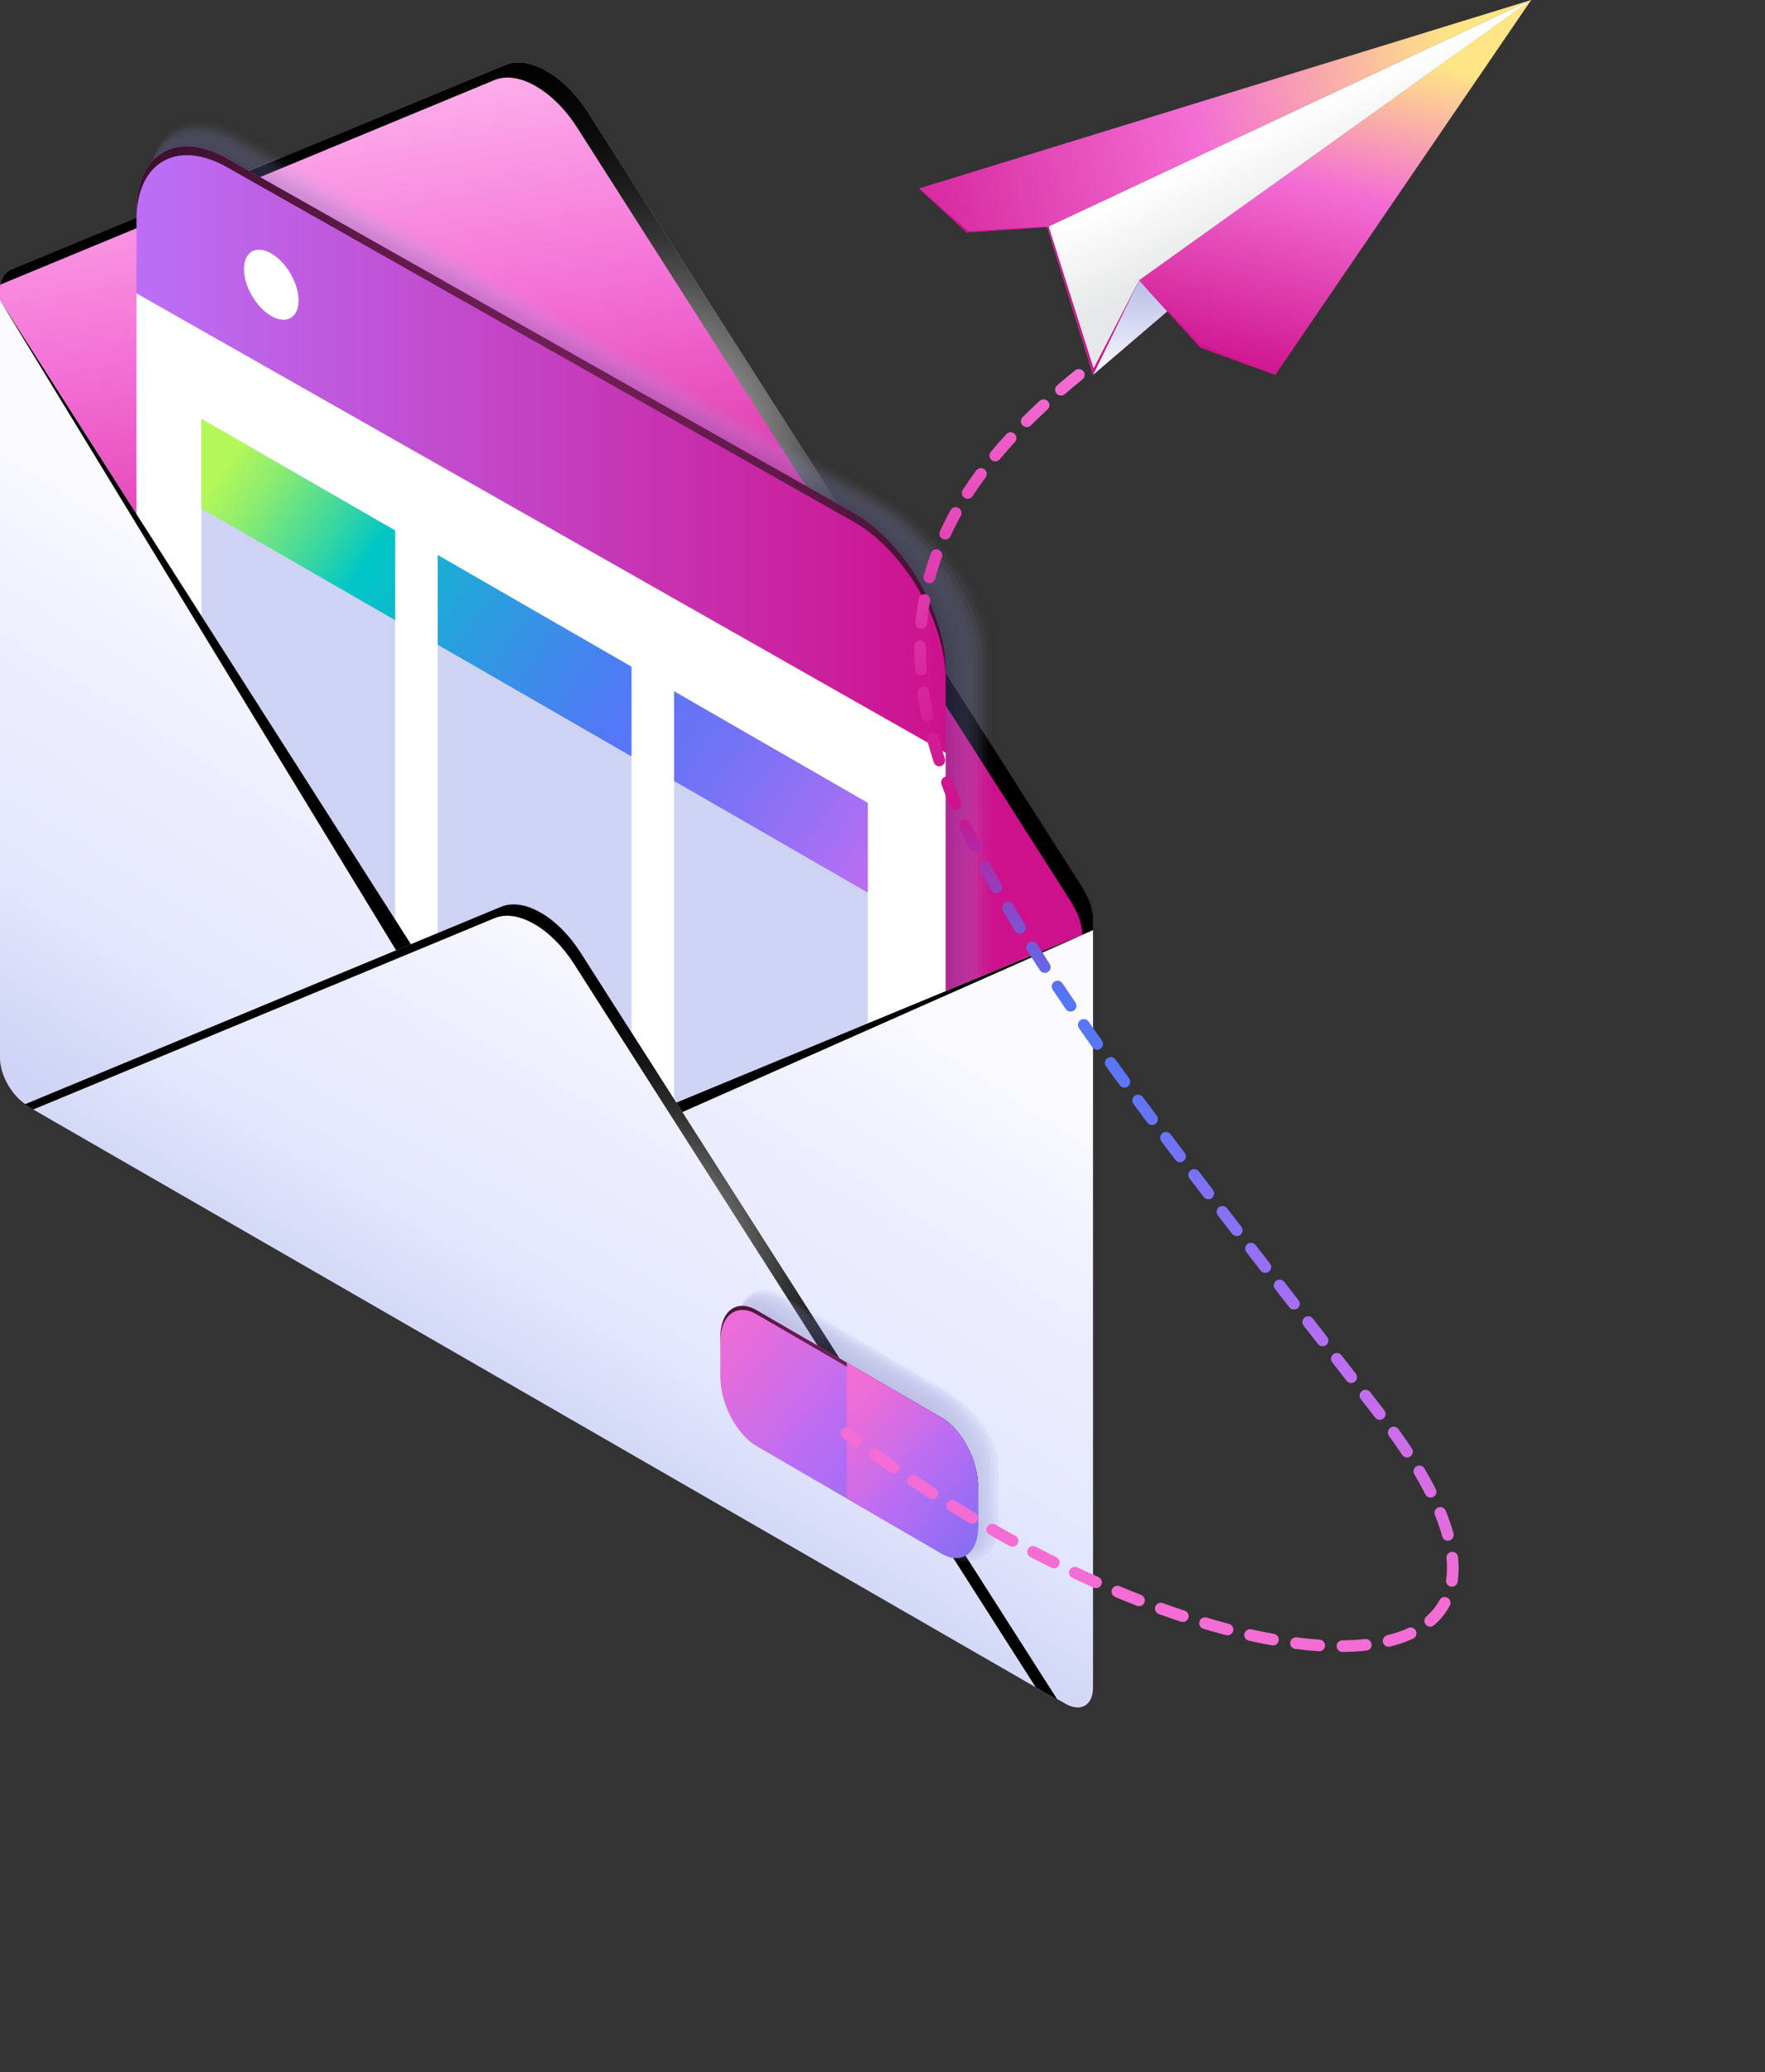 <?xml version="1.0" encoding="UTF-8"?>
<svg xmlns="http://www.w3.org/2000/svg" width="328" height="385" viewBox="0 0 328 385" fill="none">
  <rect x="0" y="0" width="328" height="385" fill="#333333" stroke="none"/>
  <path d="M201.411 165.382L201.519 165.443L109.28 20.905C104.873 13.997 98.336 10.231 93.927 12.055L1.608 50.253L1.713 50.314C0.669 50.793 0 51.955 0 53.695V196.527C0 199.788 2.308 203.763 5.157 205.404L197.968 316.505C200.817 318.146 203.125 316.833 203.125 313.57V170.738C203.125 168.998 202.455 167.065 201.41 165.382H201.411Z" fill="url(#paint0_linear_2_493)"></path>
  <path style="mix-blend-mode:color-dodge" d="M201.109 316.386V173.554C201.109 171.813 200.44 169.88 199.394 168.197L199.501 168.258L107.265 23.721C102.858 16.813 96.321 13.046 91.912 14.868L0.084 52.864C0.268 51.594 0.851 50.708 1.715 50.311L1.61 50.25L93.929 12.052C98.338 10.23 104.875 13.996 109.282 20.904L201.519 165.442L201.411 165.381C202.457 167.064 203.127 168.997 203.127 170.737V313.569C203.127 315.504 202.302 316.733 201.046 317.086C201.073 316.857 201.111 316.639 201.111 316.387L201.109 316.386Z" fill="url(#paint1_radial_2_493)"></path>
  <g style="mix-blend-mode:multiply" opacity="0.3">
    <path opacity="0.09" d="M44.914 24.795C35.442 19.338 27.764 23.708 27.764 34.554V169.94C27.764 180.788 35.442 194.006 44.914 199.463L163.721 266.695C173.193 272.152 184.326 267.239 184.326 256.39V121.004C184.326 110.156 173.193 97.484 163.721 92.026L44.914 24.795Z" fill="#A7ADDF"></path>
    <path opacity="0.18" d="M44.705 25.407C35.245 19.956 27.576 24.32 27.576 35.155V169.817C27.576 180.652 35.245 193.853 44.705 199.303L163.23 266.372C172.69 271.824 183.468 266.967 183.468 256.134V121.472C183.468 110.637 172.69 97.928 163.23 92.477L44.705 25.407Z" fill="#A0A5D9"></path>
    <path opacity="0.27" d="M44.499 26.022C35.05 20.578 27.393 24.936 27.393 35.756V169.695C27.393 180.515 35.052 193.701 44.499 199.145L162.742 266.051C172.191 271.496 182.613 266.7 182.613 255.881V121.941C182.613 111.122 172.191 98.373 162.742 92.929L44.499 26.022Z" fill="#989CD3"></path>
    <path opacity="0.36" d="M44.291 26.637C34.855 21.2 27.205 25.553 27.205 36.359V169.577C27.205 180.383 34.855 193.552 44.291 198.988L162.253 265.733C171.688 271.169 181.757 266.435 181.757 255.629V122.411C181.757 111.604 171.688 98.818 162.253 93.381L44.291 26.637Z" fill="#9094CD"></path>
    <path opacity="0.45" d="M44.082 27.249C34.658 21.818 27.018 26.165 27.018 36.958V169.453C27.018 180.246 34.658 193.397 44.082 198.828L161.763 265.409C171.187 270.839 180.9 266.164 180.9 255.371V122.876C180.9 112.083 171.187 99.258 161.763 93.83L44.082 27.249Z" fill="#898BC7"></path>
    <path opacity="0.55" d="M43.876 27.863C34.463 22.44 26.832 26.782 26.832 37.561V169.333C26.832 180.112 34.463 193.246 43.876 198.669L161.276 265.088C170.688 270.511 180.045 265.897 180.045 255.117V123.345C180.045 112.566 170.688 99.705 161.276 94.282L43.876 27.863Z" fill="#8183C1"></path>
    <path opacity="0.64" d="M43.667 28.478C34.266 23.061 26.647 27.398 26.647 38.164V169.213C26.647 179.979 34.268 193.096 43.667 198.513L160.784 264.769C170.185 270.187 179.187 265.632 179.187 254.866V123.817C179.187 113.051 170.185 100.152 160.784 94.736L43.667 28.478Z" fill="#7A7ABB"></path>
    <path opacity="0.73" d="M43.459 29.09C34.071 23.681 26.46 28.012 26.46 38.763V169.089C26.46 179.841 34.071 192.941 43.459 198.351L160.295 264.445C169.683 269.854 178.33 265.361 178.33 254.608V124.282C178.33 113.53 169.683 100.592 160.295 95.183L43.459 29.09Z" fill="#7272B5"></path>
    <path opacity="0.82" d="M43.252 29.705C33.876 24.303 26.274 28.627 26.274 39.366V168.968C26.274 179.706 33.876 192.792 43.252 198.194L159.807 264.124C169.183 269.526 177.476 265.093 177.476 254.354V124.752C177.476 114.014 169.183 101.039 159.807 95.635L43.252 29.705Z" fill="#6A69AF"></path>
    <path opacity="0.91" d="M43.044 30.319C33.679 24.923 26.089 29.243 26.089 39.967V168.846C26.089 179.57 33.679 192.64 43.044 198.034L159.318 263.802C168.683 269.198 176.619 264.823 176.619 254.099V125.219C176.619 114.495 168.683 101.482 159.318 96.085L43.044 30.319Z" fill="#6361A9"></path>
    <path d="M42.837 30.932C33.484 25.543 25.903 29.858 25.903 40.568V168.724C25.903 179.435 33.484 192.487 42.837 197.876L158.83 263.481C168.184 268.87 175.764 264.556 175.764 253.845V125.689C175.764 114.978 168.184 101.926 158.83 96.537L42.837 30.932Z" fill="#5B58A3"></path>
  </g>
  <path d="M175.734 124.603C175.734 113.856 168.126 100.758 158.742 95.35L42.356 29.52C32.97 24.112 25.364 28.442 25.364 39.189V62.066L175.734 147.419V124.603Z" fill="url(#paint2_linear_2_493)"></path>
  <path d="M42.356 206.205L158.74 272.037C168.124 277.445 175.732 273.115 175.732 262.369V139.855L25.364 54.502V176.954C25.364 187.701 32.972 200.799 42.356 206.207V206.205Z" fill="white"></path>
  <path style="mix-blend-mode:color-dodge" d="M158.74 95.352L42.356 29.52C32.972 24.112 25.362 28.442 25.362 39.189V40.83C25.362 30.083 32.97 25.753 42.356 31.161L158.74 96.993C168.126 102.401 175.734 115.497 175.734 126.246V124.605C175.734 113.858 168.126 100.76 158.74 95.352Z" fill="url(#paint3_radial_2_493)"></path>
  <path d="M73.431 178.487L37.431 157.743V77.807L73.431 98.551V178.487Z" fill="#CED3F4"></path>
  <path d="M73.431 115.221L37.431 94.477V77.807L73.431 98.551V115.221Z" fill="url(#paint4_linear_2_493)"></path>
  <path d="M117.35 203.795L81.35 183.051V103.113L117.35 123.857V203.795Z" fill="#CED3F4"></path>
  <path d="M161.27 229.102L125.27 208.358V128.422L161.27 149.164V229.102Z" fill="#CED3F4"></path>
  <path d="M117.35 140.527L81.35 119.783V103.113L117.35 123.857V140.527Z" fill="url(#paint5_linear_2_493)"></path>
  <path d="M161.27 165.834L125.27 145.092V128.422L161.27 149.164V165.834Z" fill="url(#paint6_linear_2_493)"></path>
  <path d="M109.337 211.614C104.848 213.471 98.191 209.634 93.703 202.602L0 55.765V196.526C0 199.787 2.308 203.762 5.157 205.403L197.968 316.504C200.817 318.145 203.125 316.832 203.125 313.569V172.808L109.337 211.614Z" fill="url(#paint7_linear_2_493)"></path>
  <path style="mix-blend-mode:color-dodge" d="M107.322 215.234C102.833 217.091 96.175 213.254 91.688 206.222L0 55.765L93.703 202.602C98.191 209.634 104.848 213.471 109.337 211.614L203.125 172.808L107.32 215.236L107.322 215.234Z" fill="url(#paint8_radial_2_493)"></path>
  <path d="M4.656 205.243L4.554 205.184L93.132 168.459C97.363 166.703 103.642 170.319 107.875 176.95L196.532 315.806L196.431 315.747L4.656 205.243Z" fill="url(#paint9_linear_2_493)"></path>
  <path style="mix-blend-mode:color-dodge" d="M106.664 179.063C102.431 172.432 96.152 168.816 91.921 170.571L6.179 206.121L4.656 205.243L4.554 205.184L93.132 168.459C97.363 166.703 103.642 170.319 107.875 176.95L196.532 315.806L196.431 315.747L192.485 313.474L106.664 179.063Z" fill="url(#paint10_radial_2_493)"></path>
  <path d="M54.02 59.059C55.989 57.91 55.969 54.22 53.975 50.816C51.982 47.412 48.769 45.584 46.8 46.733C44.831 47.882 44.851 51.573 46.845 54.976C48.838 58.38 52.051 60.208 54.02 59.059Z" fill="white"></path>
  <g style="mix-blend-mode:multiply" opacity="0.3">
    <path opacity="0.38" d="M145.567 240.819C141.032 238.205 137.355 240.298 137.355 245.492V257.487C137.355 262.681 141.032 269.011 145.567 271.625L175.476 289.013C180.011 291.627 185.506 289.247 185.506 284.053V272.058C185.506 266.864 180.011 260.821 175.476 258.209L145.567 240.821V240.819Z" fill="#8F92CC"></path>
    <path opacity="0.44" d="M145.322 241.186C140.808 238.585 137.151 240.667 137.151 245.836V257.255C137.151 262.424 140.81 268.723 145.322 271.324L174.961 288.557C179.476 291.157 184.787 288.814 184.787 283.645V272.226C184.787 267.057 179.476 261.019 174.961 258.419L145.322 241.186Z" fill="#8A8DC8"></path>
    <path opacity="0.49" d="M145.079 241.55C140.588 238.963 136.948 241.033 136.948 246.178V257.02C136.948 262.165 140.588 268.431 145.079 271.019L174.449 288.095C178.94 290.683 184.068 288.376 184.068 283.233V272.391C184.068 267.246 178.94 261.214 174.449 258.627L145.079 241.55Z" fill="#8687C5"></path>
    <path opacity="0.55" d="M144.835 241.917C140.365 239.341 136.743 241.403 136.743 246.521V256.787C136.743 261.905 140.366 268.143 144.835 270.717L173.935 287.639C178.405 290.215 183.349 287.944 183.349 282.824V272.558C183.349 267.441 178.405 261.413 173.935 258.837L144.835 241.915V241.917Z" fill="#8182C1"></path>
    <path opacity="0.61" d="M144.592 242.281C140.145 239.718 136.539 241.77 136.539 246.863V256.554C136.539 261.647 140.145 267.853 144.592 270.415L173.422 287.183C177.869 289.745 182.63 287.511 182.63 282.418V272.726C182.63 267.633 177.869 261.609 173.422 259.048L144.592 242.281Z" fill="#7C7DBD"></path>
    <path opacity="0.66" d="M144.347 242.646C139.923 240.096 136.334 242.136 136.334 247.204V256.32C136.334 261.388 139.921 267.563 144.347 270.112L172.908 286.723C177.332 289.272 181.911 287.074 181.911 282.008V272.893C181.911 267.824 177.332 261.806 172.908 259.257L144.347 242.646Z" fill="#7778B9"></path>
    <path opacity="0.72" d="M144.104 243.012C139.701 240.474 136.131 242.506 136.131 247.548V256.087C136.131 261.128 139.701 267.273 144.104 269.811L172.396 286.267C176.799 288.805 181.194 286.643 181.194 281.599V273.06C181.194 268.019 176.799 262.004 172.396 259.466L144.104 243.01V243.012Z" fill="#7372B6"></path>
    <path opacity="0.77" d="M143.86 243.376C139.479 240.852 135.927 242.873 135.927 247.889V255.852C135.927 260.869 139.477 266.983 143.86 269.507L171.881 285.807C176.262 288.332 180.474 286.206 180.474 281.189V273.226C180.474 268.21 176.262 262.201 171.881 259.676L143.86 243.376Z" fill="#6E6DB2"></path>
    <path opacity="0.83" d="M143.617 243.743C139.257 241.232 135.724 243.241 135.724 248.233V255.619C135.724 260.611 139.257 266.693 143.617 269.206L171.369 285.351C175.728 287.862 179.757 285.773 179.757 280.783V273.396C179.757 268.404 175.728 262.401 171.369 259.888L143.617 243.743Z" fill="#6968AE"></path>
    <path opacity="0.89" d="M143.372 244.107C139.036 241.609 135.52 243.609 135.52 248.574V255.387C135.52 260.354 139.036 266.404 143.372 268.904L170.854 284.893C175.191 287.391 179.038 285.339 179.038 280.372V273.56C179.038 268.593 175.193 262.594 170.854 260.096L143.372 244.107Z" fill="#6463AA"></path>
    <path opacity="0.94" d="M143.129 244.472C138.814 241.985 135.317 243.976 135.317 248.918V255.154C135.317 260.094 138.814 266.116 143.129 268.601L170.342 284.435C174.657 286.921 178.319 284.904 178.319 279.964V273.728C178.319 268.788 174.655 262.792 170.342 260.306L143.129 244.472Z" fill="#605DA7"></path>
    <path d="M142.884 244.838C138.592 242.365 135.112 244.344 135.112 249.261V254.921C135.112 259.836 138.592 265.826 142.884 268.299L169.828 283.979C174.12 286.452 177.6 284.473 177.6 279.556V273.896C177.6 268.98 174.12 262.991 169.828 260.518L142.884 244.838Z" fill="#5B58A3"></path>
  </g>
  <path d="M175.034 288.645L140.602 268.656C136.892 266.519 133.856 260.73 133.856 255.793V248.506C133.856 243.569 136.892 241.278 140.602 243.417L175.034 263.405C178.743 265.542 181.779 271.332 181.779 276.268V283.555C181.779 288.492 178.743 290.784 175.034 288.645Z" fill="url(#paint11_linear_2_493)"></path>
  <path style="mix-blend-mode:color-dodge" d="M175.034 263.405L140.602 243.417C136.892 241.279 133.856 243.569 133.856 248.506V249.261C133.856 244.325 136.892 242.033 140.602 244.172L175.034 264.161C178.743 266.298 181.779 272.087 181.779 277.024V276.268C181.779 271.332 178.743 265.542 175.034 263.405Z" fill="url(#paint12_radial_2_493)"></path>
  <path d="M175.034 263.405L157.366 253.148V278.388L175.034 288.645C178.745 290.782 181.779 288.492 181.779 283.555V276.268C181.779 271.332 178.743 265.542 175.034 263.405Z" fill="url(#paint13_linear_2_493)"></path>
  <path d="M159.033 268.7C158.807 268.7 158.582 268.631 158.387 268.486L156.637 267.181C156.157 266.82 156.062 266.141 156.423 265.662C156.782 265.187 157.459 265.084 157.945 265.448L159.683 266.744C160.165 267.101 160.264 267.78 159.909 268.261C159.694 268.547 159.367 268.698 159.035 268.698L159.033 268.7Z" fill="url(#paint14_linear_2_493)"></path>
  <path d="M249.478 306.908C248.883 306.908 248.398 306.427 248.392 305.831C248.386 305.232 248.868 304.744 249.47 304.738C250.946 304.725 252.363 304.648 253.684 304.505C254.298 304.442 254.816 304.874 254.881 305.469C254.944 306.064 254.514 306.599 253.916 306.663C252.524 306.812 251.034 306.894 249.488 306.908H249.48H249.478ZM245.153 306.776C245.128 306.776 245.105 306.776 245.081 306.774C243.681 306.682 242.207 306.537 240.706 306.347C240.111 306.27 239.689 305.726 239.765 305.135C239.842 304.541 240.398 304.122 240.979 304.196C242.438 304.383 243.866 304.522 245.224 304.612C245.822 304.652 246.276 305.167 246.235 305.765C246.199 306.337 245.721 306.776 245.153 306.776ZM258.063 305.936C257.575 305.936 257.13 305.606 257.009 305.112C256.866 304.53 257.223 303.942 257.805 303.799C259.225 303.45 260.533 303.002 261.692 302.463C262.238 302.206 262.881 302.446 263.135 302.988C263.388 303.532 263.152 304.177 262.609 304.429C261.325 305.026 259.883 305.522 258.327 305.906C258.239 305.927 258.151 305.936 258.065 305.936H258.063ZM236.563 305.694C236.5 305.694 236.435 305.688 236.37 305.677C234.97 305.427 233.54 305.139 232.079 304.814C231.494 304.683 231.125 304.105 231.255 303.521C231.385 302.935 231.97 302.576 232.552 302.698C233.982 303.017 235.383 303.299 236.752 303.544C237.343 303.648 237.737 304.213 237.63 304.801C237.534 305.326 237.077 305.694 236.561 305.694H236.563ZM228.112 303.816C228.02 303.816 227.926 303.805 227.833 303.782C226.454 303.419 225.053 303.024 223.628 302.603C223.055 302.431 222.728 301.828 222.898 301.254C223.07 300.681 223.661 300.351 224.25 300.525C225.649 300.943 227.03 301.328 228.385 301.685C228.965 301.839 229.313 302.431 229.16 303.011C229.032 303.496 228.592 303.818 228.11 303.818L228.112 303.816ZM265.781 302.214C265.479 302.214 265.177 302.088 264.963 301.841C264.569 301.389 264.615 300.704 265.068 300.311C266.082 299.429 266.908 298.405 267.517 297.269C267.8 296.743 268.458 296.54 268.988 296.827C269.517 297.111 269.714 297.767 269.431 298.294C268.695 299.66 267.709 300.889 266.496 301.944C266.29 302.124 266.036 302.212 265.781 302.212V302.214ZM219.808 301.345C219.696 301.345 219.581 301.328 219.466 301.29C218.11 300.842 216.736 300.364 215.348 299.861C214.784 299.657 214.491 299.034 214.698 298.472C214.902 297.909 215.533 297.622 216.09 297.823C217.458 298.319 218.812 298.788 220.152 299.231C220.72 299.42 221.03 300.032 220.841 300.601C220.69 301.055 220.265 301.343 219.81 301.343L219.808 301.345ZM211.665 298.399C211.533 298.399 211.4 298.374 211.269 298.325C209.937 297.804 208.591 297.258 207.233 296.689C206.681 296.458 206.421 295.821 206.654 295.27C206.889 294.718 207.524 294.461 208.077 294.691C209.417 295.254 210.748 295.792 212.063 296.308C212.621 296.527 212.897 297.155 212.679 297.712C212.51 298.14 212.101 298.401 211.667 298.401L211.665 298.399ZM203.679 295.054C203.53 295.054 203.381 295.023 203.235 294.959C201.928 294.375 200.607 293.772 199.28 293.144C198.739 292.888 198.505 292.243 198.761 291.701C199.016 291.161 199.662 290.928 200.207 291.184C201.52 291.802 202.826 292.402 204.121 292.978C204.669 293.222 204.914 293.863 204.669 294.409C204.49 294.814 204.092 295.052 203.677 295.052L203.679 295.054ZM269.808 294.785C269.754 294.785 269.699 294.781 269.644 294.772C269.051 294.682 268.642 294.13 268.733 293.537C268.839 292.835 268.894 292.089 268.894 291.32C268.894 290.726 268.862 290.116 268.798 289.499C268.737 288.904 269.171 288.371 269.77 288.31C270.359 288.236 270.9 288.684 270.961 289.28C271.032 289.967 271.066 290.654 271.066 291.32C271.066 292.195 271.003 293.05 270.881 293.861C270.8 294.398 270.336 294.783 269.808 294.783V294.785ZM195.846 291.364C195.683 291.364 195.519 291.327 195.364 291.251C194.079 290.612 192.787 289.953 191.488 289.278C190.957 289.001 190.75 288.347 191.028 287.816C191.305 287.286 191.961 287.08 192.492 287.356C193.779 288.026 195.06 288.679 196.331 289.31C196.869 289.577 197.089 290.23 196.821 290.764C196.63 291.146 196.247 291.365 195.846 291.365V291.364ZM188.169 287.362C187.993 287.362 187.816 287.32 187.649 287.228C186.387 286.542 185.122 285.834 183.852 285.11C183.332 284.813 183.15 284.151 183.447 283.632C183.743 283.113 184.406 282.931 184.928 283.227C186.187 283.946 187.443 284.645 188.689 285.326C189.217 285.614 189.41 286.272 189.121 286.797C188.923 287.158 188.552 287.362 188.167 287.362H188.169ZM269.064 286.236C268.588 286.236 268.15 285.921 268.018 285.44C267.668 284.173 267.21 282.84 266.653 281.475C266.428 280.92 266.695 280.288 267.252 280.061C267.808 279.838 268.441 280.103 268.668 280.659C269.255 282.103 269.741 283.517 270.112 284.864C270.273 285.442 269.932 286.04 269.353 286.196C269.257 286.223 269.16 286.236 269.064 286.236ZM180.648 283.076C180.46 283.076 180.267 283.027 180.093 282.924C178.856 282.189 177.617 281.437 176.374 280.67C175.864 280.355 175.707 279.687 176.023 279.178C176.336 278.668 177.005 278.508 177.518 278.827C178.749 279.586 179.98 280.332 181.206 281.059C181.72 281.367 181.89 282.031 181.584 282.546C181.38 282.885 181.02 283.074 180.649 283.074L180.648 283.076ZM173.283 278.527C173.082 278.527 172.877 278.472 172.696 278.355C171.485 277.577 170.271 276.785 169.057 275.976C168.558 275.644 168.424 274.97 168.755 274.472C169.088 273.974 169.761 273.841 170.262 274.171C171.466 274.972 172.669 275.758 173.872 276.529C174.374 276.854 174.522 277.525 174.197 278.029C173.988 278.352 173.64 278.525 173.281 278.525L173.283 278.527ZM265.86 278.224C265.462 278.224 265.08 278.006 264.888 277.63C264.271 276.415 263.581 275.163 262.835 273.909C262.529 273.394 262.699 272.73 263.216 272.423C263.734 272.121 264.397 272.287 264.705 272.803C265.474 274.098 266.187 275.394 266.827 276.651C267.099 277.186 266.885 277.836 266.349 278.107C266.192 278.186 266.024 278.224 265.86 278.224ZM166.078 273.73C165.866 273.73 165.652 273.667 165.461 273.537C164.275 272.719 163.088 271.887 161.903 271.039C161.415 270.69 161.302 270.015 161.652 269.528C162.002 269.042 162.679 268.929 163.167 269.278C164.344 270.118 165.518 270.944 166.696 271.755C167.189 272.095 167.314 272.772 166.971 273.264C166.761 273.568 166.421 273.732 166.077 273.732L166.078 273.73ZM261.472 270.778C261.12 270.778 260.774 270.606 260.566 270.291C259.806 269.146 258.992 267.975 258.124 266.776C257.772 266.292 257.881 265.614 258.367 265.263C258.852 264.908 259.531 265.021 259.883 265.506C260.772 266.729 261.602 267.927 262.376 269.095C262.709 269.595 262.571 270.267 262.07 270.597C261.885 270.719 261.676 270.778 261.472 270.778ZM256.407 263.771C256.082 263.771 255.761 263.628 255.547 263.351L252.893 259.938C252.526 259.464 252.612 258.785 253.086 258.415C253.564 258.048 254.245 258.136 254.612 258.608L257.265 262.023C257.633 262.496 257.547 263.178 257.072 263.544C256.874 263.699 256.64 263.771 256.409 263.771H256.407ZM251.098 256.942C250.774 256.942 250.453 256.799 250.239 256.524L247.58 253.112C247.211 252.641 247.297 251.959 247.769 251.591C248.247 251.221 248.926 251.309 249.295 251.782L251.954 255.192C252.323 255.665 252.237 256.346 251.765 256.715C251.566 256.869 251.331 256.944 251.099 256.944L251.098 256.942ZM245.778 250.12C245.455 250.12 245.134 249.977 244.92 249.702L242.259 246.292C241.89 245.819 241.974 245.139 242.448 244.769C242.92 244.399 243.603 244.485 243.974 244.958L246.635 248.368C247.004 248.841 246.92 249.521 246.446 249.891C246.247 250.045 246.014 250.12 245.78 250.12H245.778ZM240.457 243.298C240.134 243.298 239.813 243.155 239.599 242.88L236.939 239.47C236.57 238.999 236.656 238.318 237.131 237.949C237.605 237.579 238.285 237.667 238.654 238.14L241.314 241.548C241.683 242.022 241.599 242.701 241.125 243.071C240.926 243.226 240.691 243.3 240.459 243.3L240.457 243.298ZM235.14 236.476C234.815 236.476 234.496 236.333 234.28 236.057L231.624 232.641C231.257 232.166 231.343 231.486 231.817 231.118C232.293 230.754 232.978 230.84 233.343 231.311L235.999 234.727C236.366 235.2 236.28 235.881 235.806 236.249C235.607 236.402 235.374 236.476 235.14 236.476ZM229.833 229.645C229.508 229.645 229.186 229.502 228.972 229.225L226.324 225.8C225.959 225.325 226.047 224.646 226.523 224.279C226.999 223.915 227.68 224.004 228.047 224.478L230.689 227.897C231.056 228.372 230.968 229.052 230.496 229.418C230.297 229.572 230.064 229.645 229.833 229.645ZM224.55 222.796C224.223 222.796 223.9 222.651 223.688 222.371C222.801 221.218 221.923 220.074 221.055 218.934C220.692 218.459 220.783 217.778 221.261 217.415C221.739 217.051 222.42 217.144 222.783 217.621C223.649 218.757 224.525 219.9 225.41 221.052C225.777 221.528 225.686 222.207 225.21 222.571C225.013 222.722 224.781 222.796 224.55 222.796ZM219.3 215.921C218.971 215.921 218.646 215.772 218.432 215.492C217.552 214.334 216.68 213.183 215.82 212.038C215.459 211.559 215.556 210.88 216.036 210.521C216.518 210.16 217.198 210.26 217.556 210.737C218.416 211.88 219.284 213.027 220.162 214.183C220.523 214.66 220.432 215.341 219.954 215.702C219.757 215.851 219.527 215.921 219.298 215.921H219.3ZM214.093 209.014C213.761 209.014 213.434 208.863 213.222 208.577C212.35 207.409 211.489 206.251 210.639 205.102C210.283 204.619 210.384 203.942 210.866 203.585C211.352 203.23 212.03 203.333 212.386 203.812C213.235 204.959 214.095 206.115 214.963 207.281C215.321 207.762 215.222 208.441 214.742 208.798C214.547 208.943 214.319 209.012 214.093 209.012V209.014ZM208.952 202.056C208.616 202.056 208.287 201.902 208.073 201.61C207.212 200.433 206.363 199.265 205.53 198.106C205.18 197.62 205.289 196.942 205.776 196.593C206.268 196.242 206.945 196.355 207.293 196.839C208.126 197.996 208.973 199.16 209.83 200.335C210.182 200.818 210.076 201.497 209.591 201.85C209.398 201.99 209.174 202.058 208.952 202.058V202.056ZM203.899 195.038C203.559 195.038 203.222 194.878 203.01 194.58C202.165 193.389 201.335 192.206 200.517 191.035C200.172 190.544 200.295 189.867 200.786 189.525C201.283 189.184 201.958 189.306 202.299 189.794C203.113 190.964 203.941 192.14 204.782 193.324C205.128 193.813 205.014 194.49 204.524 194.836C204.333 194.969 204.113 195.034 203.897 195.034L203.899 195.038ZM198.955 187.941C198.607 187.941 198.266 187.775 198.054 187.466C197.23 186.258 196.423 185.062 195.628 183.875C195.295 183.379 195.429 182.705 195.93 182.371C196.431 182.039 197.104 182.173 197.436 182.673C198.226 183.854 199.031 185.047 199.851 186.247C200.19 186.741 200.06 187.417 199.564 187.753C199.377 187.88 199.165 187.94 198.955 187.94V187.941ZM194.157 180.746C193.802 180.746 193.454 180.572 193.245 180.251C192.448 179.023 191.668 177.805 190.905 176.599C190.586 176.092 190.739 175.422 191.246 175.103C191.758 174.785 192.425 174.937 192.745 175.443C193.502 176.643 194.274 177.853 195.068 179.072C195.395 179.574 195.251 180.248 194.748 180.572C194.567 180.69 194.36 180.748 194.159 180.748L194.157 180.746ZM189.55 173.43C189.183 173.43 188.823 173.245 188.62 172.909C187.856 171.655 187.116 170.411 186.395 169.18C186.093 168.663 186.267 168.001 186.785 167.697C187.299 167.394 187.967 167.57 188.271 168.087C188.986 169.306 189.72 170.539 190.475 171.781C190.789 172.294 190.624 172.96 190.112 173.271C189.936 173.378 189.741 173.43 189.55 173.43ZM185.19 165.965C184.808 165.965 184.437 165.764 184.24 165.408C183.525 164.125 182.835 162.853 182.166 161.591C181.887 161.063 182.087 160.406 182.619 160.126C183.148 159.847 183.806 160.049 184.087 160.578C184.747 161.826 185.433 163.085 186.139 164.356C186.429 164.879 186.242 165.539 185.718 165.829C185.552 165.923 185.37 165.967 185.192 165.967L185.19 165.965ZM181.16 158.317C180.76 158.317 180.374 158.095 180.185 157.712C179.531 156.391 178.908 155.081 178.311 153.783C178.061 153.237 178.302 152.594 178.847 152.346C179.397 152.094 180.038 152.337 180.286 152.88C180.873 154.161 181.489 155.451 182.133 156.752C182.397 157.288 182.177 157.939 181.64 158.204C181.485 158.281 181.322 158.315 181.16 158.315V158.317ZM177.564 150.459C177.139 150.459 176.734 150.207 176.56 149.793C175.99 148.429 175.455 147.076 174.956 145.736C174.747 145.175 175.034 144.551 175.594 144.341C176.162 144.133 176.784 144.419 176.992 144.979C177.479 146.291 178.005 147.618 178.565 148.955C178.797 149.509 178.535 150.144 177.98 150.375C177.843 150.432 177.701 150.459 177.562 150.459H177.564ZM174.556 142.361C174.097 142.361 173.671 142.069 173.522 141.609C173.067 140.2 172.65 138.788 172.281 137.415C172.126 136.836 172.47 136.243 173.049 136.088C173.635 135.934 174.225 136.277 174.378 136.855C174.736 138.193 175.143 139.569 175.589 140.943C175.772 141.513 175.459 142.124 174.889 142.307C174.778 142.341 174.665 142.359 174.554 142.359L174.556 142.361ZM172.329 134.022C171.826 134.022 171.373 133.671 171.266 133.157C170.964 131.705 170.709 130.251 170.508 128.837C170.424 128.244 170.837 127.694 171.43 127.612C172.023 127.517 172.575 127.94 172.657 128.532C172.853 129.902 173.099 131.31 173.392 132.717C173.514 133.302 173.135 133.877 172.549 133.999C172.474 134.014 172.399 134.022 172.327 134.022H172.329ZM171.128 125.481C170.562 125.481 170.086 125.044 170.046 124.473C169.952 123.136 169.904 121.796 169.904 120.489V120.067C169.912 119.474 170.396 118.995 170.992 118.995H171.004C171.604 119 172.084 119.491 172.078 120.09V120.489C172.078 121.744 172.122 123.034 172.212 124.321C172.254 124.92 171.803 125.437 171.204 125.479C171.178 125.479 171.153 125.481 171.126 125.481H171.128ZM171.202 116.848C171.17 116.848 171.136 116.848 171.103 116.844C170.505 116.791 170.065 116.262 170.118 115.667C170.252 114.209 170.447 112.738 170.703 111.295C170.809 110.707 171.386 110.312 171.962 110.417C172.552 110.522 172.946 111.083 172.841 111.673C172.596 113.056 172.407 114.465 172.281 115.861C172.229 116.424 171.757 116.848 171.201 116.848H171.202ZM172.717 108.353C172.623 108.353 172.529 108.341 172.434 108.317C171.854 108.16 171.512 107.565 171.667 106.986C172.046 105.584 172.493 104.168 172.996 102.781C173.2 102.216 173.826 101.928 174.386 102.13C174.95 102.334 175.242 102.954 175.038 103.517C174.556 104.849 174.128 106.206 173.766 107.551C173.635 108.034 173.197 108.353 172.717 108.353ZM175.655 100.239C175.504 100.239 175.35 100.209 175.204 100.14C174.657 99.892 174.418 99.247 174.669 98.705C175.267 97.396 175.937 96.074 176.655 94.774C176.944 94.249 177.6 94.057 178.131 94.349C178.655 94.637 178.847 95.297 178.558 95.822C177.866 97.073 177.223 98.346 176.646 99.606C176.464 100.004 176.07 100.239 175.659 100.239H175.655ZM179.827 92.677C179.625 92.677 179.422 92.62 179.238 92.503C178.736 92.179 178.59 91.507 178.915 91.004C179.695 89.797 180.539 88.584 181.418 87.397C181.772 86.918 182.451 86.813 182.938 87.172C183.42 87.527 183.523 88.206 183.164 88.689C182.311 89.84 181.496 91.015 180.739 92.183C180.531 92.503 180.183 92.679 179.825 92.679L179.827 92.677ZM184.963 85.725C184.718 85.725 184.471 85.643 184.269 85.475C183.806 85.094 183.743 84.409 184.125 83.949C185.026 82.865 185.995 81.756 187.005 80.653C187.41 80.213 188.095 80.182 188.54 80.587C188.982 80.991 189.012 81.676 188.609 82.119C187.622 83.195 186.676 84.275 185.796 85.332C185.582 85.59 185.273 85.725 184.961 85.725H184.963ZM190.804 79.352C190.525 79.352 190.248 79.247 190.035 79.035C189.611 78.612 189.611 77.925 190.035 77.503C191.045 76.497 192.098 75.49 193.19 74.484C193.634 74.076 194.32 74.106 194.725 74.545C195.133 74.986 195.106 75.671 194.664 76.078C193.592 77.064 192.563 78.051 191.573 79.037C191.36 79.249 191.081 79.354 190.804 79.354V79.352ZM197.161 73.49C196.855 73.49 196.553 73.362 196.337 73.112C195.945 72.658 195.997 71.973 196.452 71.584C197.534 70.654 198.651 69.725 199.805 68.796C200.27 68.424 200.954 68.493 201.333 68.96C201.71 69.426 201.635 70.107 201.169 70.485C200.035 71.399 198.934 72.313 197.869 73.227C197.664 73.402 197.412 73.49 197.159 73.49H197.161Z" fill="url(#paint15_linear_2_493)"></path>
  <path d="M204.01 67.966C203.681 67.966 203.358 67.819 203.144 67.54C202.78 67.063 202.872 66.382 203.348 66.019C203.924 65.582 204.509 65.144 205.098 64.707C205.581 64.35 206.258 64.449 206.618 64.932C206.973 65.413 206.874 66.092 206.392 66.449C205.807 66.88 205.232 67.313 204.666 67.745C204.469 67.893 204.237 67.966 204.008 67.966H204.01Z" fill="url(#paint16_linear_2_493)"></path>
  <path d="M284.549 0L194.618 42.175L203.151 69.609L284.549 0Z" fill="url(#paint17_linear_2_493)"></path>
  <path style="mix-blend-mode:multiply" d="M284.549 0L194.618 42.175L203.151 69.609L284.549 0Z" fill="url(#paint18_linear_2_493)"></path>
  <path d="M284.549 0L194.618 42.175L179.644 43.198L170.782 35.01L284.549 0Z" fill="url(#paint19_linear_2_493)"></path>
  <path d="M284.549 0L211.686 52.084L203.151 69.609L284.549 0Z" fill="url(#paint20_linear_2_493)"></path>
  <path style="mix-blend-mode:multiply" d="M284.549 0L211.686 52.084L203.151 69.609L284.549 0Z" fill="url(#paint21_linear_2_493)"></path>
  <path d="M284.549 0L211.686 52.084L223.051 64.571L236.999 69.649L284.549 0Z" fill="url(#paint22_linear_2_493)"></path>
  <path d="M236.999 69.649L223.051 64.571L211.686 52.084L203.151 69.609L194.618 42.175L179.644 43.197L170.782 35.009L179.973 42.951L194.874 42.072L203.234 68.462L211.686 52.084L223.091 64.039L236.999 69.649Z" fill="#CD118C"></path>
  <defs>
    <linearGradient id="paint0_linear_2_493" x1="112.985" y1="255.529" x2="74.306" y2="11.142" gradientUnits="userSpaceOnUse">
      <stop offset="0.14" stop-color="#CD118C"></stop>
      <stop offset="0.52" stop-color="#CD118C"></stop>
      <stop offset="0.8" stop-color="#F36DD4"></stop>
      <stop offset="1" stop-color="#FFB6EE"></stop>
    </linearGradient>
    <radialGradient id="paint1_radial_2_493" cx="0" cy="0" r="1" gradientUnits="userSpaceOnUse" gradientTransform="translate(121.362 82.653) rotate(180) scale(82.26 82.098)">
      <stop stop-color="white"></stop>
      <stop offset="0.07" stop-color="#D8D8D8"></stop>
      <stop offset="0.16" stop-color="#A5A5A5"></stop>
      <stop offset="0.26" stop-color="#797979"></stop>
      <stop offset="0.37" stop-color="#545454"></stop>
      <stop offset="0.47" stop-color="#353535"></stop>
      <stop offset="0.59" stop-color="#1D1D1D"></stop>
      <stop offset="0.7" stop-color="#0D0D0D"></stop>
      <stop offset="0.84" stop-color="#030303"></stop>
      <stop offset="1"></stop>
    </radialGradient>
    <linearGradient id="paint2_linear_2_493" x1="25.364" y1="87.305" x2="175.734" y2="87.305" gradientUnits="userSpaceOnUse">
      <stop offset="0.03" stop-color="#BB6DF3"></stop>
      <stop offset="1" stop-color="#CD118C"></stop>
    </linearGradient>
    <radialGradient id="paint3_radial_2_493" cx="0" cy="0" r="1" gradientUnits="userSpaceOnUse" gradientTransform="translate(100.548 76.717) scale(138.984 138.71)">
      <stop stop-color="#711F56"></stop>
      <stop offset="0.16" stop-color="#6B1D51"></stop>
      <stop offset="0.36" stop-color="#5C1946"></stop>
      <stop offset="0.58" stop-color="#421232"></stop>
      <stop offset="0.82" stop-color="#1F0818"></stop>
      <stop offset="1"></stop>
    </radialGradient>
    <linearGradient id="paint4_linear_2_493" x1="41.436" y1="87.059" x2="172.113" y2="175.68" gradientUnits="userSpaceOnUse">
      <stop stop-color="#B4F759"></stop>
      <stop offset="0.05" stop-color="#90ED6E"></stop>
      <stop offset="0.15" stop-color="#35D5A4"></stop>
      <stop offset="0.2" stop-color="#00C7C5"></stop>
      <stop offset="0.41" stop-color="#2D9BE0"></stop>
      <stop offset="0.6" stop-color="#5277F7"></stop>
      <stop offset="0.66" stop-color="#5A76F6"></stop>
      <stop offset="0.77" stop-color="#7273F5"></stop>
      <stop offset="0.9" stop-color="#9970F4"></stop>
      <stop offset="1" stop-color="#BB6DF3"></stop>
    </linearGradient>
    <linearGradient id="paint5_linear_2_493" x1="37.081" y1="79.758" x2="167.757" y2="168.379" gradientUnits="userSpaceOnUse">
      <stop stop-color="#B4F759"></stop>
      <stop offset="0.05" stop-color="#90ED6E"></stop>
      <stop offset="0.15" stop-color="#35D5A4"></stop>
      <stop offset="0.2" stop-color="#00C7C5"></stop>
      <stop offset="0.41" stop-color="#2D9BE0"></stop>
      <stop offset="0.6" stop-color="#5277F7"></stop>
      <stop offset="0.66" stop-color="#5A76F6"></stop>
      <stop offset="0.77" stop-color="#7273F5"></stop>
      <stop offset="0.9" stop-color="#9970F4"></stop>
      <stop offset="1" stop-color="#BB6DF3"></stop>
    </linearGradient>
    <linearGradient id="paint6_linear_2_493" x1="32.725" y1="72.456" x2="163.404" y2="161.077" gradientUnits="userSpaceOnUse">
      <stop stop-color="#B4F759"></stop>
      <stop offset="0.05" stop-color="#90ED6E"></stop>
      <stop offset="0.15" stop-color="#35D5A4"></stop>
      <stop offset="0.2" stop-color="#00C7C5"></stop>
      <stop offset="0.41" stop-color="#2D9BE0"></stop>
      <stop offset="0.6" stop-color="#5277F7"></stop>
      <stop offset="0.66" stop-color="#5A76F6"></stop>
      <stop offset="0.77" stop-color="#7273F5"></stop>
      <stop offset="0.9" stop-color="#9970F4"></stop>
      <stop offset="1" stop-color="#BB6DF3"></stop>
    </linearGradient>
    <linearGradient id="paint7_linear_2_493" x1="-111.106" y1="199.776" x2="-22.365" y2="60.344" gradientUnits="userSpaceOnUse">
      <stop offset="0.09" stop-color="#E5E9FF"></stop>
      <stop offset="0.37" stop-color="#CED3F4"></stop>
      <stop offset="0.51" stop-color="#DDE1FB"></stop>
      <stop offset="0.57" stop-color="#E5E9FF"></stop>
      <stop offset="0.77" stop-color="#ECEEFF"></stop>
      <stop offset="1" stop-color="#FBFBFF"></stop>
    </linearGradient>
    <radialGradient id="paint8_radial_2_493" cx="0" cy="0" r="1" gradientUnits="userSpaceOnUse" gradientTransform="translate(134.221 113.074) rotate(180) scale(63.45 63.325)">
      <stop stop-color="white"></stop>
      <stop offset="0.07" stop-color="#D8D8D8"></stop>
      <stop offset="0.16" stop-color="#A5A5A5"></stop>
      <stop offset="0.26" stop-color="#797979"></stop>
      <stop offset="0.37" stop-color="#545454"></stop>
      <stop offset="0.47" stop-color="#353535"></stop>
      <stop offset="0.59" stop-color="#1D1D1D"></stop>
      <stop offset="0.7" stop-color="#0D0D0D"></stop>
      <stop offset="0.84" stop-color="#030303"></stop>
      <stop offset="1"></stop>
    </radialGradient>
    <linearGradient id="paint9_linear_2_493" x1="69.398" y1="314.957" x2="142.359" y2="186.871" gradientUnits="userSpaceOnUse">
      <stop offset="0.09" stop-color="#E5E9FF"></stop>
      <stop offset="0.37" stop-color="#CED3F4"></stop>
      <stop offset="0.51" stop-color="#DDE1FB"></stop>
      <stop offset="0.57" stop-color="#E5E9FF"></stop>
      <stop offset="0.77" stop-color="#ECEEFF"></stop>
      <stop offset="1" stop-color="#FBFBFF"></stop>
    </linearGradient>
    <radialGradient id="paint10_radial_2_493" cx="0" cy="0" r="1" gradientUnits="userSpaceOnUse" gradientTransform="translate(119.291 233.763) rotate(180) scale(56.778 56.666)">
      <stop stop-color="white"></stop>
      <stop offset="0.07" stop-color="#D8D8D8"></stop>
      <stop offset="0.16" stop-color="#A5A5A5"></stop>
      <stop offset="0.26" stop-color="#797979"></stop>
      <stop offset="0.37" stop-color="#545454"></stop>
      <stop offset="0.47" stop-color="#353535"></stop>
      <stop offset="0.59" stop-color="#1D1D1D"></stop>
      <stop offset="0.7" stop-color="#0D0D0D"></stop>
      <stop offset="0.84" stop-color="#030303"></stop>
      <stop offset="1"></stop>
    </radialGradient>
    <linearGradient id="paint11_linear_2_493" x1="127.835" y1="239.566" x2="176.781" y2="282.938" gradientUnits="userSpaceOnUse">
      <stop offset="0.06" stop-color="#F36DD4"></stop>
      <stop offset="0.2" stop-color="#E86DD9"></stop>
      <stop offset="0.43" stop-color="#CC6DE9"></stop>
      <stop offset="0.55" stop-color="#BB6DF3"></stop>
      <stop offset="1" stop-color="#836DF3"></stop>
    </linearGradient>
    <radialGradient id="paint12_radial_2_493" cx="0" cy="0" r="1" gradientUnits="userSpaceOnUse" gradientTransform="translate(155.456 257.024) scale(46.378 46.287)">
      <stop stop-color="#711F56"></stop>
      <stop offset="0.16" stop-color="#6B1D51"></stop>
      <stop offset="0.36" stop-color="#5C1946"></stop>
      <stop offset="0.58" stop-color="#421232"></stop>
      <stop offset="0.82" stop-color="#1F0818"></stop>
      <stop offset="1"></stop>
    </radialGradient>
    <linearGradient id="paint13_linear_2_493" x1="152.477" y1="258.665" x2="183.83" y2="286.449" gradientUnits="userSpaceOnUse">
      <stop offset="0.06" stop-color="#F36DD4"></stop>
      <stop offset="0.2" stop-color="#E86DD9"></stop>
      <stop offset="0.43" stop-color="#CC6DE9"></stop>
      <stop offset="0.55" stop-color="#BB6DF3"></stop>
      <stop offset="1" stop-color="#836DF3"></stop>
    </linearGradient>
    <linearGradient id="paint14_linear_2_493" x1="224.573" y1="31.708" x2="158.908" y2="265.241" gradientUnits="userSpaceOnUse">
      <stop offset="0.02" stop-color="#FFE585"></stop>
      <stop offset="0.1" stop-color="#DBED70"></stop>
      <stop offset="0.18" stop-color="#B4F759"></stop>
      <stop offset="0.22" stop-color="#90ED6E"></stop>
      <stop offset="0.33" stop-color="#35D5A4"></stop>
      <stop offset="0.38" stop-color="#00C7C5"></stop>
      <stop offset="0.52" stop-color="#2D9BE0"></stop>
      <stop offset="0.64" stop-color="#5277F7"></stop>
      <stop offset="0.68" stop-color="#5A76F6"></stop>
      <stop offset="0.73" stop-color="#7273F5"></stop>
      <stop offset="0.8" stop-color="#9970F4"></stop>
      <stop offset="0.85" stop-color="#BB6DF3"></stop>
      <stop offset="1" stop-color="#F36DD4"></stop>
    </linearGradient>
    <linearGradient id="paint15_linear_2_493" x1="265.644" y1="43.257" x2="199.979" y2="276.788" gradientUnits="userSpaceOnUse">
      <stop offset="0.18" stop-color="#F36DD4"></stop>
      <stop offset="0.52" stop-color="#CD118C"></stop>
      <stop offset="0.64" stop-color="#5277F7"></stop>
      <stop offset="0.68" stop-color="#5A76F6"></stop>
      <stop offset="0.73" stop-color="#7273F5"></stop>
      <stop offset="0.8" stop-color="#9970F4"></stop>
      <stop offset="0.85" stop-color="#BB6DF3"></stop>
      <stop offset="1" stop-color="#F36DD4"></stop>
    </linearGradient>
    <linearGradient id="paint16_linear_2_493" x1="215.353" y1="29.117" x2="149.689" y2="262.65" gradientUnits="userSpaceOnUse">
      <stop offset="0.02" stop-color="#FFE585"></stop>
      <stop offset="0.1" stop-color="#DBED70"></stop>
      <stop offset="0.18" stop-color="#B4F759"></stop>
      <stop offset="0.22" stop-color="#90ED6E"></stop>
      <stop offset="0.33" stop-color="#35D5A4"></stop>
      <stop offset="0.38" stop-color="#00C7C5"></stop>
      <stop offset="0.52" stop-color="#2D9BE0"></stop>
      <stop offset="0.64" stop-color="#5277F7"></stop>
      <stop offset="0.68" stop-color="#5A76F6"></stop>
      <stop offset="0.73" stop-color="#7273F5"></stop>
      <stop offset="0.8" stop-color="#9970F4"></stop>
      <stop offset="0.85" stop-color="#BB6DF3"></stop>
      <stop offset="1" stop-color="#F36DD4"></stop>
    </linearGradient>
    <linearGradient id="paint17_linear_2_493" x1="188.037" y1="7.135" x2="267.557" y2="46.712" gradientUnits="userSpaceOnUse">
      <stop offset="0.14" stop-color="#AA006F"></stop>
      <stop offset="0.52" stop-color="#DF2EA2"></stop>
      <stop offset="0.8" stop-color="#F36DD4"></stop>
      <stop offset="1" stop-color="#FFE585"></stop>
    </linearGradient>
    <linearGradient id="paint18_linear_2_493" x1="237.72" y1="22.375" x2="245.421" y2="38.048" gradientUnits="userSpaceOnUse">
      <stop stop-color="white"></stop>
      <stop offset="1" stop-color="#E6E7E8"></stop>
    </linearGradient>
    <linearGradient id="paint19_linear_2_493" x1="26.232" y1="74.11" x2="271.447" y2="12.926" gradientUnits="userSpaceOnUse">
      <stop offset="0.52" stop-color="#CD118C"></stop>
      <stop offset="0.8" stop-color="#F36DD4"></stop>
      <stop offset="1" stop-color="#FFE585"></stop>
    </linearGradient>
    <linearGradient id="paint20_linear_2_493" x1="205.539" y1="40.074" x2="243.938" y2="34.772" gradientUnits="userSpaceOnUse">
      <stop offset="0.14" stop-color="#AD1679"></stop>
      <stop offset="0.52" stop-color="#CD118C"></stop>
      <stop offset="1" stop-color="#FFE585"></stop>
    </linearGradient>
    <linearGradient id="paint21_linear_2_493" x1="242.05" y1="72.532" x2="243.052" y2="51.447" gradientUnits="userSpaceOnUse">
      <stop stop-color="white"></stop>
      <stop offset="1" stop-color="#AFB6E5"></stop>
    </linearGradient>
    <linearGradient id="paint22_linear_2_493" x1="219.856" y1="140.744" x2="252.324" y2="8.443" gradientUnits="userSpaceOnUse">
      <stop offset="0.52" stop-color="#CD118C"></stop>
      <stop offset="0.8" stop-color="#F36DD4"></stop>
      <stop offset="1" stop-color="#FFE585"></stop>
    </linearGradient>
  </defs>
</svg>
